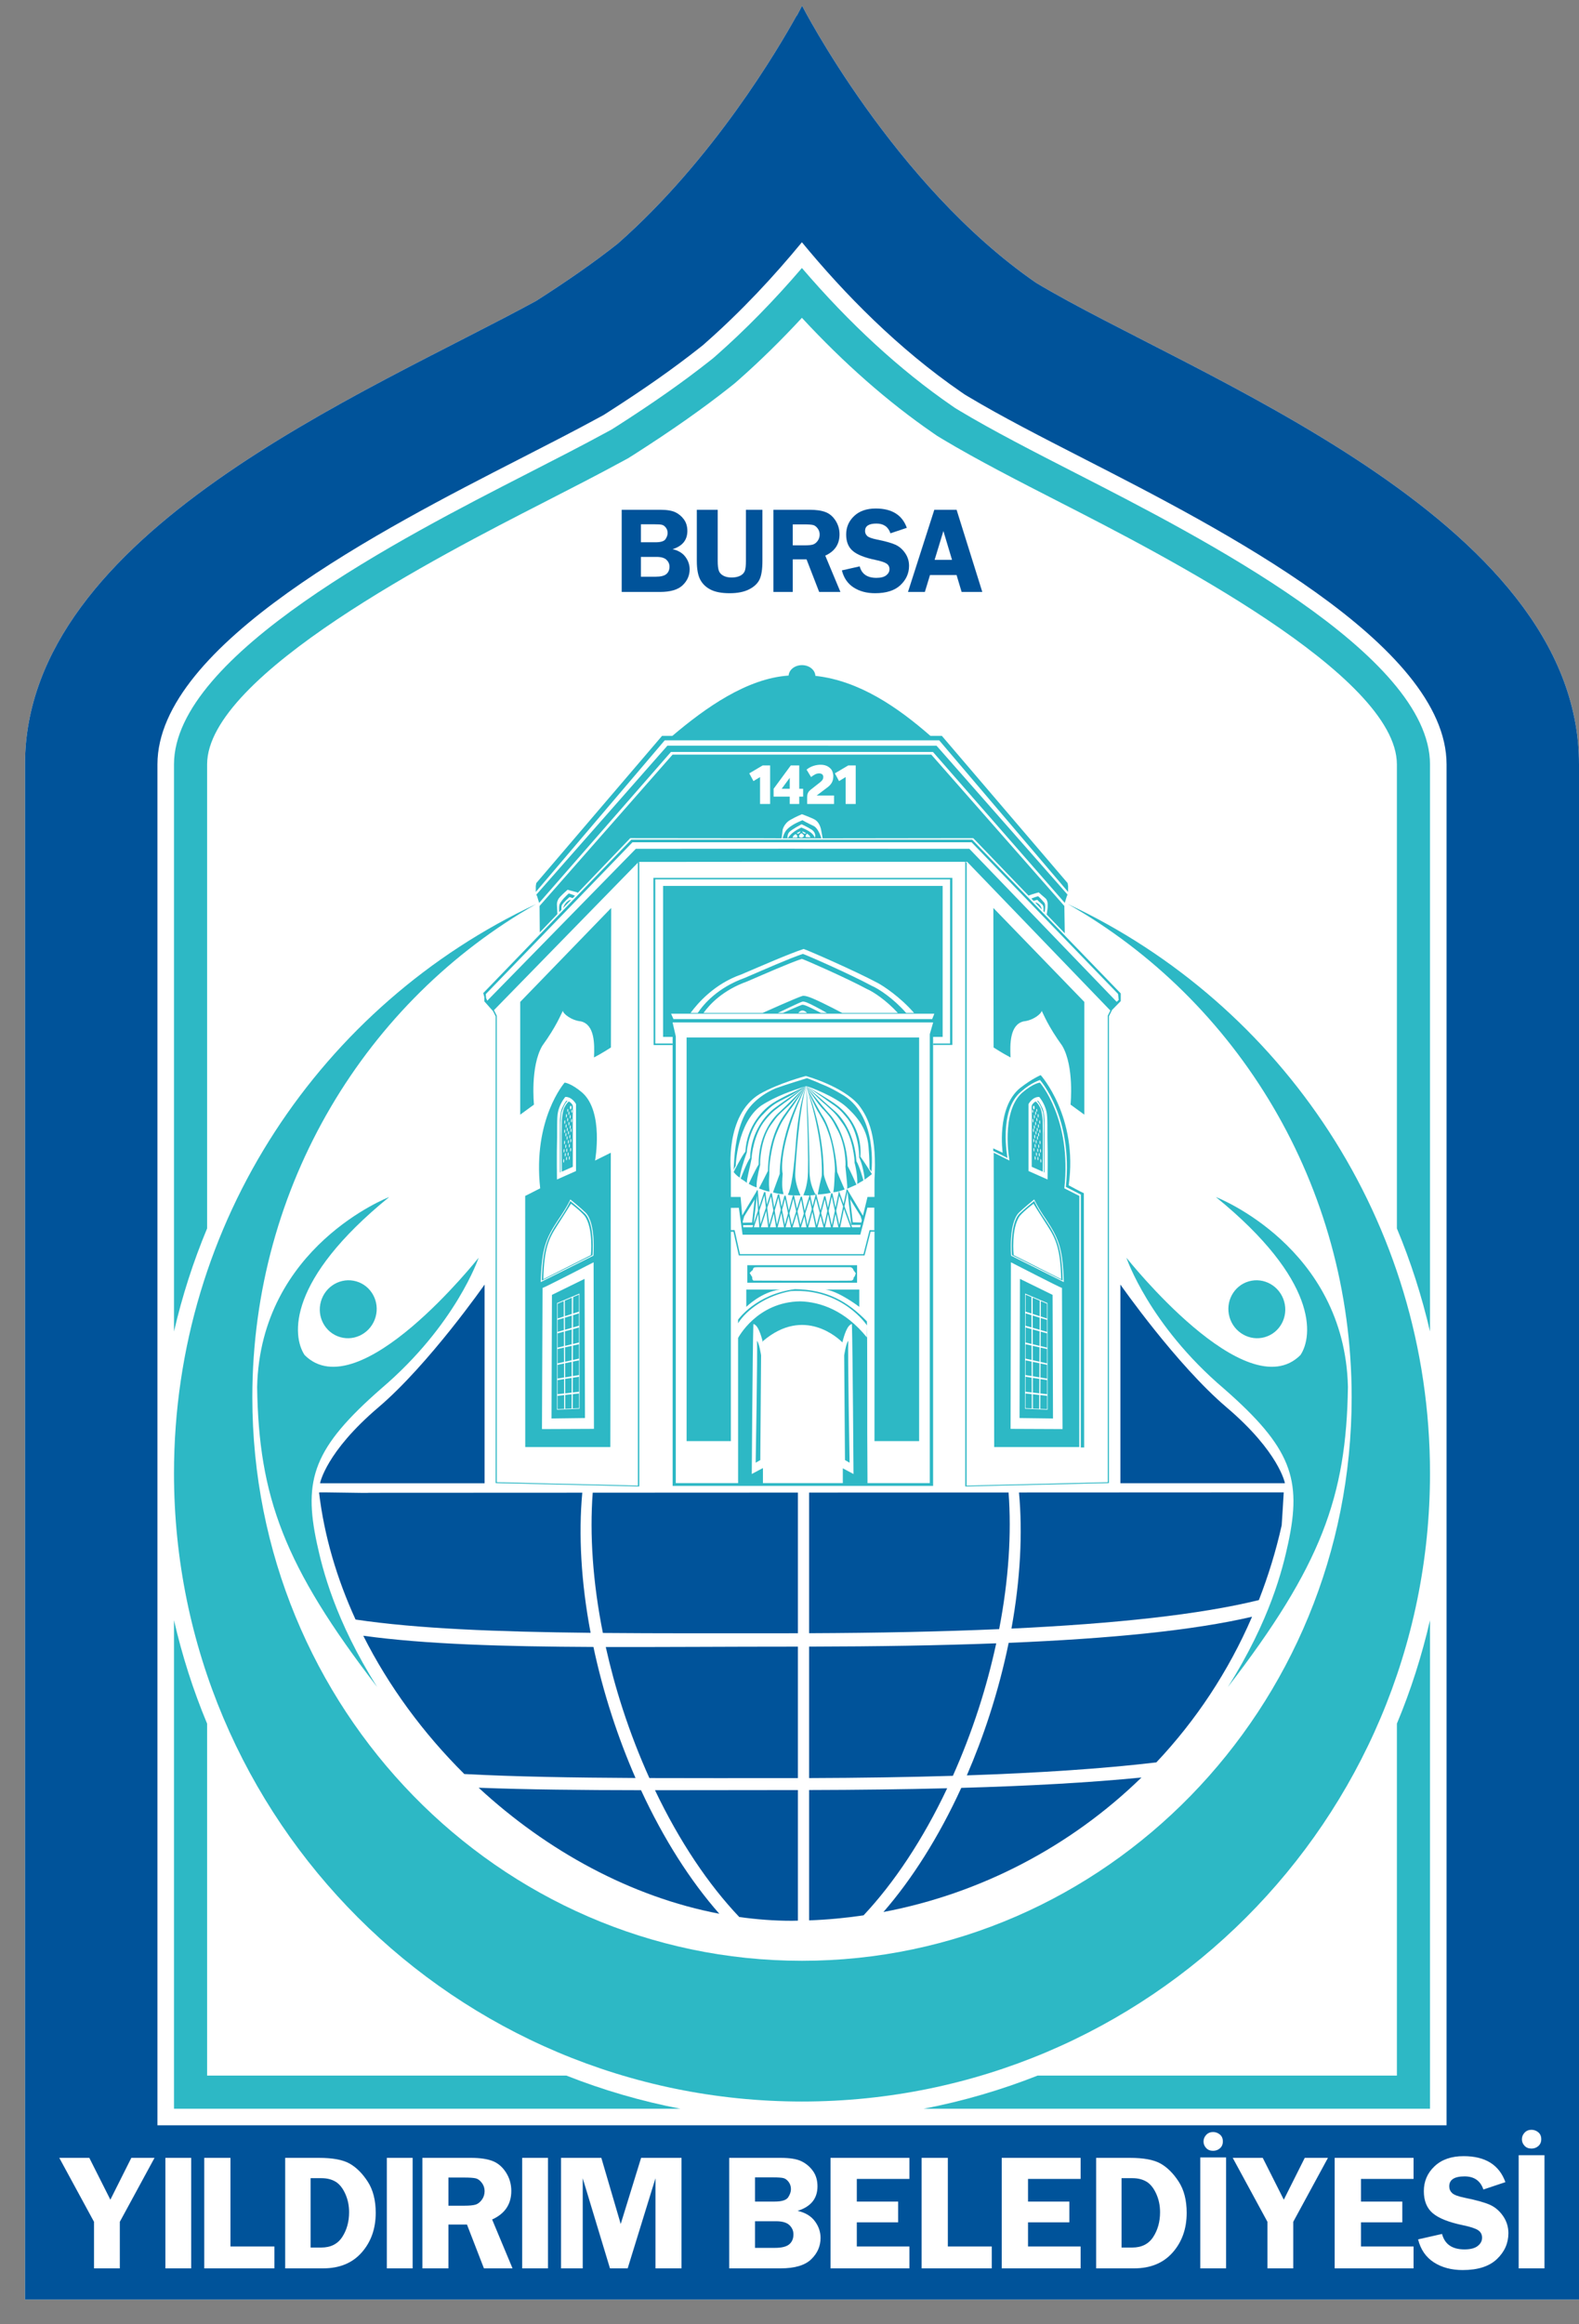 <?xml version="1.0" encoding="utf-8"?>
<!-- Generator: Adobe Illustrator 16.0.0, SVG Export Plug-In . SVG Version: 6.00 Build 0)  -->
<!DOCTYPE svg PUBLIC "-//W3C//DTD SVG 1.1//EN" "http://www.w3.org/Graphics/SVG/1.1/DTD/svg11.dtd">
<svg version="1.1" id="Layer_1" xmlns="http://www.w3.org/2000/svg" xmlns:xlink="http://www.w3.org/1999/xlink" x="0px" y="0px"
	 width="1541.27px" height="2267.717px" viewBox="0 0 1541.27 2267.717" enable-background="new 0 0 1541.27 2267.717"
	 xml:space="preserve">
<rect x="0" y="0" width="1541.27" height="2267.717" fill="#808080" stroke="none"/>
<g>
	<path fill="#FFFFFF" d="M1011.458,276.021C872.428,180.272,782.92,5.6,782.92,5.6c-1.767,3.428-3.512,6.697-5.266,10.036v-0.566
		c-17.743,32.143-81.321,140.389-174.622,222.604c-23.986,18.983-50.213,37.067-79.642,55.877
		C357.711,383.896,24.402,519.062,24.402,745.804v1497.861h0.156h753.097h763.615V745.804
		C1541.27,503.909,1161.92,366.239,1011.458,276.021z"/>
	<g>
		<g>
			<path fill="#00539A" d="M855.456,563.816c-8.907,0-14.343-3.741-16.298-11.219l-17.386,3.933
				c1.837,7.365,5.643,12.917,11.415,16.653c5.771,3.741,12.763,5.613,20.979,5.613c10.957,0,19.221-2.644,24.795-7.928
				c5.576-5.289,8.367-11.551,8.367-18.795c0-4.621-1.299-8.797-3.904-12.539c-2.602-3.737-5.795-6.448-9.594-8.133
				c-3.79-1.683-9.773-3.349-17.948-4.999c-4.887-0.982-8.024-2.137-9.414-3.471c-1.389-1.332-2.081-2.956-2.081-4.877
				c0-4.813,3.714-7.22,11.137-7.22c6.953,0,11.504,3.169,13.65,9.512l15.981-5.345c-4.5-12.572-14.616-18.852-30.34-18.852
				c-8.882,0-15.913,2.446-21.097,7.337c-5.186,4.896-7.777,10.907-7.777,18.033c0,7.048,2.171,12.402,6.511,16.064
				c4.346,3.662,11.616,6.547,21.826,8.666c5.471,1.137,9.166,2.353,11.083,3.643c1.919,1.292,2.878,3.115,2.878,5.463
				c0,2.31-1.059,4.297-3.167,5.963C862.959,562.984,859.754,563.816,855.456,563.816z"/>
			<path fill="#00539A" d="M820.344,577.561l-14.8-35.448c9.277-4.186,13.922-11.093,13.922-20.723c0-4.929-1.296-9.409-3.876-13.44
				c-2.588-4.03-5.847-6.8-9.785-8.306c-3.934-1.51-9.152-2.263-15.652-2.263h-35.243v80.18h18.912v-31.778h13.454l12.314,31.778
				H820.344z M793.529,531.304c-1.703,0.529-4.434,0.79-8.195,0.79h-11.513v-20.441h11.103c4.307,0,7.244,0.206,8.811,0.617
				c1.565,0.412,3.015,1.502,4.349,3.26c1.327,1.763,1.997,3.761,1.997,5.996c0,2.348-0.67,4.433-1.997,6.253
				C796.75,529.603,795.23,530.776,793.529,531.304z"/>
			<path fill="#00539A" d="M902.757,577.561l5.026-16.504h25.923l4.938,16.504h20.185l-25.095-80.18h-21.745l-25.699,80.18H902.757z
				 M920.854,518.116l8.423,28.135h-16.99L920.854,518.116z"/>
			<path fill="#00539A" d="M666.352,571.009c4.542-4.373,6.814-9.554,6.814-15.549c0-4.387-1.395-8.446-4.172-12.169
				c-2.781-3.723-6.953-6.21-12.514-7.463c9.634-2.975,14.451-8.905,14.451-17.786c0-4.381-1.094-8.1-3.287-11.154
				c-2.193-3.048-4.977-5.396-8.344-7.043c-3.367-1.641-8.399-2.463-15.097-2.463h-37.356v80.18h37.356
				C654.427,577.561,661.807,575.376,666.352,571.009z M625.586,511.536h12.86c3.919,0,6.542,0.188,7.872,0.562
				c1.332,0.37,2.559,1.29,3.67,2.759c1.118,1.469,1.675,3.223,1.675,5.256c0,1.88-0.674,3.849-2.025,5.902
				c-1.352,2.058-4.63,3.086-9.839,3.086h-14.213V511.536z M625.586,562.698v-19.323h15.24c4.532,0,7.773,0.94,9.729,2.82
				c1.954,1.88,2.931,4.111,2.931,6.696c0,3.092-1.014,5.5-3.048,7.226c-2.029,1.721-5.509,2.582-10.433,2.582H625.586z"/>
			<path fill="#00539A" d="M693.827,575.386c4.564,2.273,10.701,3.41,18.417,3.41c7.717,0,14.048-1.264,19.002-3.789
				c4.953-2.526,8.351-5.757,10.194-9.695c1.838-3.933,2.759-9.933,2.759-18.006v-49.926h-16.096v49.926
				c0,4.547-0.362,7.787-1.085,9.724c-0.726,1.94-2.194,3.498-4.407,4.671c-2.21,1.174-5.083,1.763-8.604,1.763
				c-3.17,0-5.845-0.598-8.019-1.795c-2.171-1.193-3.622-2.806-4.345-4.845c-0.725-2.034-1.086-5.206-1.086-9.518v-49.926h-20.384
				v49.926c0,8.073,1.136,14.199,3.408,18.389C685.849,569.887,689.268,573.119,693.827,575.386z"/>
			<path fill="#00539A" d="M757.465,2167.257h-20.487v25.983h19.385c6.623,0,11.299-1.161,14.029-3.477
				c2.731-2.313,4.097-5.555,4.097-9.713c0-3.475-1.313-6.477-3.938-9.002C767.923,2168.519,763.561,2167.257,757.465,2167.257z"/>
			<path fill="#00539A" d="M769.318,2143.92c1.817-2.765,2.725-5.411,2.725-7.94c0-2.736-0.752-5.094-2.249-7.067
				c-1.501-1.974-3.149-3.212-4.938-3.714c-1.793-0.499-5.317-0.747-10.584-0.747h-17.294v23.612h19.115
				C763.094,2148.063,767.502,2146.684,769.318,2143.92z"/>
			<path fill="#00539A" d="M464.493,2125.438c-2.104-0.553-6.056-0.827-11.847-0.827H437.72v27.484h15.48
				c5.055,0,8.726-0.355,11.018-1.066c2.29-0.711,4.331-2.29,6.121-4.742c1.793-2.446,2.686-5.252,2.686-8.409
				c0-3.001-0.893-5.687-2.686-8.059C468.549,2127.453,466.598,2125.99,464.493,2125.438z"/>
			<path fill="#00539A" d="M1119.027,2128.594c-3.785-2.234-8.325-3.354-13.634-3.354h-10.64v67.682h10.402
				c9.195,0,16.025-3.433,20.493-10.303c4.466-6.875,6.694-14.941,6.694-24.207c0-6.528-1.271-12.57-3.819-18.126
				C1125.975,2134.73,1122.811,2130.835,1119.027,2128.594z"/>
			<path fill="#00539A" d="M327.439,2128.594c-3.783-2.234-8.329-3.354-13.632-3.354h-10.638v67.682h10.399
				c9.194,0,16.029-3.433,20.494-10.303c4.467-6.875,6.697-14.941,6.697-24.207c0-6.528-1.272-12.57-3.823-18.126
				C334.39,2134.73,331.223,2130.835,327.439,2128.594z"/>
			<path fill="#00539A" d="M1011.458,276.021C872.428,180.272,782.92,5.6,782.92,5.6c-1.767,3.428-3.512,6.697-5.266,10.036v-0.566
				c-17.743,32.143-81.321,140.389-174.622,222.604c-23.986,18.983-50.213,37.067-79.642,55.877
				C357.711,383.896,24.402,519.062,24.402,745.804v1497.861h0.156h753.097h763.615V745.804
				C1541.27,503.909,1161.92,366.239,1011.458,276.021z M1488.146,2080.833c1.738-1.867,3.979-2.802,6.713-2.802
				c2.475,0,4.688,0.8,6.636,2.408c1.945,1.604,2.923,3.854,2.923,6.749c0,2.792-0.937,5.017-2.807,6.673
				c-1.87,1.661-4.119,2.489-6.752,2.489c-2.843,0-5.105-0.918-6.789-2.765c-1.69-1.843-2.53-3.947-2.53-6.318
				C1485.54,2084.85,1486.407,2082.703,1488.146,2080.833z M116.954,2167.809v45.41H91.76v-45.41l-33.882-62.392h29.3l20.549,40.817
				l20.459-40.817h22.644L116.954,2167.809z M153.681,745.805c0-117.029,221.263-230.288,353.462-297.963
				c27.903-14.279,54.258-27.774,78.142-40.796l3.938-2.149l3.78-2.416c35.767-22.854,64.443-43.007,90.248-63.427l2.684-2.121
				l2.569-2.266c35.5-31.283,67.032-65.231,94.239-98.3c41.776,50.745,94.03,103.867,155.389,146.128l3.352,2.311l3.493,2.093
				c32.21,19.313,71.717,39.534,113.543,60.944c132.205,67.67,353.471,180.929,353.471,297.963v1327.83H153.681V745.805z
				 M1193.636,2089.374c0,2.792-0.936,5.019-2.806,6.673c-1.863,1.66-4.119,2.489-6.752,2.489c-2.837,0-5.105-0.917-6.79-2.765
				c-1.684-1.843-2.524-3.947-2.524-6.317c0-2.418,0.862-4.565,2.602-6.436c1.74-1.865,3.977-2.801,6.713-2.801
				c2.479,0,4.687,0.8,6.635,2.409C1192.658,2084.23,1193.636,2086.479,1193.636,2089.374z M186.625,2213.219h-25.192v-107.802
				h25.192V2213.219z M267.84,2213.219h-68.469v-107.802h25.584v86.481h42.885V2213.219z M353.09,2197.702
				c-9.1,10.343-21.642,15.517-37.637,15.517h-37.086v-107.802h32.905c13.414,0,23.407,1.856,29.982,5.569
				c6.575,3.709,12.468,9.583,17.679,17.607c5.205,8.029,7.808,18.183,7.808,30.45
				C366.741,2174.472,362.193,2187.355,353.09,2197.702z M402.781,2213.219h-25.195v-107.802h25.195V2213.219z M472.368,2213.219
				l-16.554-42.727H437.72v42.727h-25.428v-107.802h47.386c8.74,0,15.755,1.015,21.049,3.04c5.289,2.025,9.67,5.748,13.144,11.168
				c3.477,5.42,5.217,11.442,5.217,18.074c0,12.941-6.241,22.229-18.717,27.858l19.899,47.661H472.368z M534.891,2213.219h-25.192
				v-107.802h25.192V2213.219z M665.233,2213.219h-25.431v-87.897l-27.121,87.897h-17.283l-26.597-87.897v87.897h-21.167v-107.802
				h39.327l18.923,64.522l19.902-64.522h39.447V2213.219z M791.787,2204.408c-6.107,5.873-16.031,8.811-29.776,8.811h-50.225
				v-107.802h50.225c9.005,0,15.771,1.104,20.297,3.315c4.527,2.207,8.268,5.365,11.215,9.471c2.951,4.102,4.424,9.102,4.424,14.994
				c0,11.943-6.478,19.912-19.427,23.912c7.474,1.682,13.079,5.031,16.821,10.035c3.737,5.004,5.609,10.456,5.609,16.359
				C800.951,2191.565,797.897,2198.534,791.787,2204.408z M887.674,2125.951h-51.336v22.112h40.354v20.296h-40.354v23.539h51.336
				v21.32h-77.006v-107.802h77.006V2125.951z M968.073,2213.219h-68.475v-107.802h25.589v86.481h42.886V2213.219z
				 M1054.793,2125.951h-51.335v22.112h40.358v20.296h-40.358v23.539h51.335v21.32h-77v-107.802h77V2125.951z M1144.682,2197.702
				c-9.101,10.343-21.648,15.517-37.64,15.517h-37.087v-107.802h32.904c13.412,0,23.412,1.856,29.986,5.569
				c6.572,3.709,12.465,9.583,17.672,17.607c5.206,8.029,7.812,18.183,7.812,30.45
				C1158.329,2174.472,1153.778,2187.355,1144.682,2197.702z M1196.793,2213.219h-25.191v-108.226h25.191V2213.219z
				 M1262.348,2167.809v45.41h-25.195v-45.41l-33.882-62.392h29.3l20.555,40.817l20.454-40.817h22.65L1262.348,2167.809z
				 M1379.787,2125.951h-51.335v22.112h40.354v20.296h-40.354v23.539h51.335v21.32h-77.006v-107.802h77.006V2125.951z
				 M1461.104,2204.221c-7.495,7.104-18.612,10.658-33.342,10.658c-11.046,0-20.449-2.512-28.209-7.545
				c-7.758-5.026-12.874-12.49-15.349-22.386l23.38-5.295c2.627,10.06,9.932,15.087,21.909,15.087
				c5.782,0,10.088-1.116,12.927-3.357c2.839-2.235,4.257-4.91,4.257-8.016c0-3.161-1.287-5.608-3.864-7.347
				c-2.577-1.735-7.543-3.368-14.903-4.896c-13.724-2.849-23.504-6.73-29.342-11.655c-5.837-4.919-8.754-12.121-8.754-21.596
				c0-9.583,3.481-17.664,10.455-24.244c6.97-6.58,16.426-9.871,28.363-9.871c21.146,0,34.743,8.45,40.793,25.352l-21.482,7.188
				c-2.889-8.531-9.012-12.797-18.36-12.797c-9.979,0-14.97,3.241-14.97,9.714c0,2.582,0.936,4.766,2.803,6.557
				c1.865,1.791,6.082,3.344,12.654,4.662c10.99,2.222,19.034,4.461,24.136,6.726c5.098,2.264,9.396,5.906,12.895,10.935
				c3.497,5.027,5.247,10.648,5.247,16.858C1472.348,2188.689,1468.595,2197.112,1461.104,2204.221z M1507.574,2213.219h-25.191
				v-110.411h25.191V2213.219z"/>
			<path fill="#00539A" d="M473.014,1253.348c0,0-54.383,77.923-103.764,119.896c-51.313,43.608-56.85,73.966-56.85,73.966h160.614
				V1253.348z"/>
			<path fill="#00539A" d="M591.292,1606.976c4.437,19.846,9.876,40.025,16.49,60.38c7.674,23.621,16.465,46.158,26.077,67.47
				c42.057,0.156,86.424,0.074,132.931,0.074c4.062,0,8.029-0.019,12.054-0.026v-128.254c-1.313,0.002-2.586,0.009-3.903,0.009
				C710.007,1606.628,648.409,1607.126,591.292,1606.976z"/>
			<path fill="#00539A" d="M639.354,1746.706c23.796,49.926,52.262,92.201,82.252,123.724c17.061,2.357,34.216,3.703,51.405,3.672
				c1.948-0.004,3.885-0.109,5.832-0.137v-127.417c-3.715,0.004-7.359,0.02-11.105,0.02
				C722.932,1746.567,680.081,1746.717,639.354,1746.706z"/>
			<path fill="#00539A" d="M588.478,1593.268c53.938,0.472,112.36,0.318,174.51,0.318c5.342,0,10.572-0.023,15.856-0.035v-137.235
				l-200.292,0.09C575.506,1497.328,578.604,1543.979,588.478,1593.268z"/>
			<path fill="#00539A" d="M965.796,1673.811c-6.595,20.295-14.01,39.796-22.058,58.412c70.295-2.381,132.427-6.462,184.963-12.659
				c38.463-40.768,70.355-88.55,93.445-142.125c-57.251,13.357-137.754,21.33-237.575,25.478
				C979.797,1626.116,973.582,1649.85,965.796,1673.811z"/>
			<path fill="#00539A" d="M789.777,1746.525v127.185c17.886-0.655,35.619-2.329,53.15-4.921
				c29.808-31.746,58.052-74.085,81.621-123.981C882.332,1745.868,837.288,1746.401,789.777,1746.525z"/>
			<path fill="#00539A" d="M789.777,1593.527c66.891-0.262,129.004-1.536,185.498-4c9.307-47.98,12.182-93.382,9.188-133.307
				l-194.687,0.089V1593.527z"/>
			<path fill="#00539A" d="M597.189,1673.811c-7.337-22.58-13.266-44.953-17.926-66.875c-87.753-0.388-164.213-2.596-224.666-10.951
				c24.804,49.273,58.585,95.186,98.619,134.931c49.685,2.614,105.741,3.543,167.111,3.856
				C611.852,1715.399,604.083,1695.024,597.189,1673.811z"/>
			<path fill="#00539A" d="M568.37,1456.411l-207.922,0.095c0,0.486-49.072-0.776-49.011-0.29
				c4.984,42.341,17.389,84.116,35.625,123.968c60.321,8.975,138.146,11.98,229.429,12.957
				C567.136,1543.688,564.611,1497.023,568.37,1456.411z"/>
			<path fill="#00539A" d="M789.777,1734.851c49.604-0.161,96.484-0.861,140.333-2.192c9.229-20.671,17.679-42.483,25.095-65.303
				c7.015-21.594,12.658-42.97,17.227-63.976c-55.407,2.104-116.511,3.091-182.654,3.217V1734.851z"/>
			<path fill="#00539A" d="M987.267,1589.003c101.606-4.809,184.06-13.669,241.519-27.806c9.094-23.358,16.644-47.682,22.268-72.998
				c0.104-0.473,2.001-31.609,1.997-32.101l-258.407,0.118C998.318,1495.731,996.004,1541.021,987.267,1589.003z"/>
			<path fill="#00539A" d="M862.329,1865.524c94.96-17.986,182.746-63.882,251.862-131.217
				c-50.744,5.013-109.711,8.253-175.901,10.123C916.396,1792.271,890.201,1833.518,862.329,1865.524z"/>
			<path fill="#00539A" d="M467.221,1744.284c66.829,61.793,149.014,106.624,234.895,122.948
				c-27.987-31.733-54.327-72.818-76.396-120.537C567.981,1746.621,514.874,1746.123,467.221,1744.284z"/>
			<path fill="#00539A" d="M1197.387,1373.243c-49.381-41.973-103.765-119.896-103.765-119.896v193.861h160.614
				C1254.236,1447.209,1248.699,1416.852,1197.387,1373.243z"/>
		</g>
		<g>
			<path fill="#2DB8C5" d="M1099.494,1227.123c0,0,21.919,65.418,95.116,127.716c65.862,57.625,76.318,88.177,62.748,151.078
				c-5.421,25.138-17.579,74.757-58.851,140.174c91.11-118.371,115.662-185.733,117.221-292.81
				c-3.115-137.059-128.903-185.34-128.903-185.34c99.678,81.021,95.006,135.501,82.548,154.188
				C1216.419,1375.088,1099.494,1227.123,1099.494,1227.123z"/>
			<path fill="#2DB8C5" d="M1234.598,1304.65c14.721-4.223,23.162-19.829,18.851-34.859c-4.308-15.035-19.74-23.794-34.462-19.576
				c-14.722,4.223-23.164,19.828-18.853,34.864C1204.445,1300.109,1219.875,1308.874,1234.598,1304.65z"/>
			<path fill="#2DB8C5" d="M372.103,1354.839c73.199-62.298,95.118-127.716,95.118-127.716s-116.925,147.965-169.877,95.006
				c-12.459-18.687-17.132-73.166,82.546-154.188c0,0-125.787,48.281-128.902,185.34c1.556,107.076,26.11,174.438,117.22,292.81
				c-41.272-65.417-53.431-115.036-58.851-140.174C295.784,1443.016,306.242,1412.464,372.103,1354.839z"/>
			<path fill="#2DB8C5" d="M313.267,1269.791c-4.312,15.03,4.129,30.637,18.852,34.859c14.723,4.224,30.149-4.541,34.461-19.571
				c4.312-15.036-4.128-30.642-18.851-34.864C333.007,1245.997,317.574,1254.756,313.267,1269.791z"/>
			<path fill="#2DB8C5" d="M1050.96,462.127c-41.999-21.5-81.671-41.81-114.289-61.367l-4.359-2.65l-3.346-2.305
				c-50.487-34.772-99.605-79.9-146.22-134.309c-27.029,31.561-55.074,60.192-83.553,85.29l-3.238,2.822l-2.675,2.116
				c-26.235,20.76-55.333,41.214-91.572,64.374l-4.746,2.984l-3.941,2.149c-24.287,13.244-50.628,26.722-78.545,41.013
				C394.032,523.902,169.84,638.669,169.84,745.805v553.325c7.983-34.5,18.79-68.139,32.321-100.557V745.805
				c0-87.372,229.177-204.696,327.042-254.789c28.499-14.592,54.818-28.065,79.292-41.409l4.821-2.628l5.595-3.519
				c37.383-23.889,67.324-44.944,94.425-66.395l3.861-3.095l3.235-2.822c21.111-18.605,41.968-39.038,62.319-61.044
				c41.077,44.387,83.981,82.083,127.881,112.318l4.103,2.828l5.145,3.129c33.718,20.214,73.858,40.763,116.352,62.52
				c97.942,50.127,327.281,167.518,327.281,254.906v452.766c13.527,32.418,24.334,66.056,32.319,100.553V745.805
				C1395.832,638.647,1171.616,523.885,1050.96,462.127z"/>
			<path fill="#2DB8C5" d="M202.161,2025.156v-343.412c-13.533-32.347-24.311-66.095-32.321-100.896v476.625h494.193
				c-38.417-7.374-75.566-18.279-111.175-32.317H202.161z"/>
			<path fill="#2DB8C5" d="M1363.513,2025.156h-350.705c-35.607,14.038-72.76,24.943-111.175,32.317h494.199v-476.619
				c-8.011,34.799-18.789,68.546-32.319,100.89V2025.156z"/>
			<path fill="#2DB8C5" d="M728.457,1275.219l0.135-0.218c0,0,14.586-14.566,32.923-16.783h-33.058V1275.219z"/>
			<path fill="#2DB8C5" d="M838.633,1275.001l0.135,0.218v-17.001h-33.061C818.835,1259.794,838.633,1275.001,838.633,1275.001z"/>
			<path fill="#2DB8C5" d="M836.609,1234.456h-107.15v17.084h107.15V1234.456z M833.188,1246.56
				c0.275,1.576-0.983,2.675-1.959,2.941c-2.447,0.271-95.654,0-95.654,0s-1.535-0.322-1.356-3.456
				c-0.897-1.473-1.922-2.877-2.436-4.003c0,0,1.099-1.376,3.058-2.979c0.422-2.244,0.734-2.681,4.893-2.681h90.024
				c0,0,2.483-0.089,3.43,3.019c1.775,2.337,1.453,2.086,2.188,2.987C834.516,1244.118,834.963,1244.95,833.188,1246.56z"/>
			<path fill="#2DB8C5" d="M737.622,1427.171l4.508-2.577l0.771-102.17c0,0-1.814-12.146-3.993-14.143
				C739.554,1318.912,737.622,1427.171,737.622,1427.171z"/>
			<path fill="#2DB8C5" d="M828.01,1308.281c-2.179,1.997-3.993,14.143-3.993,14.143l0.772,102.17l4.507,2.577
				C829.296,1427.171,827.365,1318.912,828.01,1308.281z"/>
			<polygon fill="#2DB8C5" points="770.875,769.623 770.875,758.937 762.972,769.623 			"/>
			<path fill="#2DB8C5" d="M983.45,1129.849c0,0-9.109-46.243,13.225-64.767c9.882-8.792,18.454-11.308,18.454-11.308
				s32.387,35.553,25.255,104.285c9.75,5.045,14.629,7.478,14.629,7.478l-0.062,246.774l3.308-0.023l-0.313-248.086
				c0,0-4.004-1.815-14.802-7.688c9.405-66.815-27.308-107.512-27.308-107.512s-8.217,3.315-20.149,12.594
				c-23.333,19.089-16.968,63.102-16.968,63.102l-9.213-4.242l0.003,2.465L983.45,1129.849z"/>
			<path fill="#2DB8C5" d="M986.377,1031.749c-0.598-13.385-0.665-31.825,12.646-35.187c9.829-0.98,17.679-7.737,17.756-10.36
				c1.985,3.721,6.22,14.995,20.087,34.187c11.897,20.307,8.104,57.369,8.104,57.369l13.436,9.802V977.57l-88.786-91.667
				l0.234,136.118C969.854,1022.021,978.455,1027.647,986.377,1031.749z"/>
			<polygon fill="#2DB8C5" points="1008.236,1374.227 1014.377,1374.504 1014.443,1361.077 1008.203,1360.395 			"/>
			<polygon fill="#2DB8C5" points="1001.008,1359.607 1000.996,1373.899 1007.159,1374.178 1007.109,1360.274 			"/>
			<polygon fill="#2DB8C5" points="1007.05,1344.239 1001.022,1343.305 1001.01,1357.936 1007.102,1358.624 			"/>
			<polygon fill="#2DB8C5" points="1008.199,1358.748 1014.45,1359.453 1014.519,1345.398 1008.164,1344.413 			"/>
			<polygon fill="#2DB8C5" points="1008.088,1311.562 1014.673,1313.136 1014.742,1298.957 1008.055,1297.118 			"/>
			<polygon fill="#2DB8C5" points="1008.127,1327.177 1014.599,1328.619 1014.668,1314.594 1008.092,1313.123 			"/>
			<polygon fill="#2DB8C5" points="1008.162,1342.829 1014.524,1343.871 1014.592,1330.122 1008.129,1328.761 			"/>
			<polygon fill="#2DB8C5" points="1006.936,1312.864 1001.051,1311.547 1001.039,1325.599 1006.987,1326.925 			"/>
			<polygon fill="#2DB8C5" points="1006.762,1265.578 1001.094,1263.169 1001.078,1279.776 1006.82,1281.617 			"/>
			<path fill="#2DB8C5" d="M1013.337,1074.079c0,0-0.555,0.061-1.269,0.249c1.389,0.765,3.479,3.338,6.042,11.287
				c1.281,7.477,0.757,19.932,0.757,19.932l0.104,38.158l0.646,0.285v-50.877c0,0-0.421-9.246-2.483-12.566
				C1014.759,1075.416,1013.337,1074.079,1013.337,1074.079z"/>
			<path fill="#2DB8C5" d="M1015.436,1080.872c-2.002-3.975-3.586-5.494-4.455-6.123c-0.888,0.395-1.854,0.979-2.67,2.061
				c-1.999,2.011-1.134,3.325-1.166,13.272c-0.158,16.125-0.07,48.365-0.07,48.365l10.742,4.746
				c0.063-6.474,0.286-32.626-0.016-49.82C1017.104,1084.164,1015.436,1080.872,1015.436,1080.872z M1015.46,1103.728
				c0.043,0.978-0.122,1.778-0.36,1.787c-0.243,0.014-0.471-0.771-0.515-1.749c-0.041-0.977,0.122-1.777,0.361-1.787
				C1015.188,1101.97,1015.418,1102.751,1015.46,1103.728z M1015.596,1114.667c0.042,0.973-0.121,1.777-0.359,1.787
				c-0.243,0.009-0.475-0.772-0.516-1.75c-0.042-0.978,0.121-1.776,0.36-1.787
				C1015.324,1112.903,1015.553,1113.689,1015.596,1114.667z M1014.805,1093.056c0.244-0.014,0.473,0.771,0.514,1.75
				c0.043,0.973-0.121,1.776-0.358,1.786c-0.243,0.01-0.474-0.771-0.516-1.749
				C1014.402,1093.865,1014.567,1093.065,1014.805,1093.056z M1014.361,1118.371c0.037,0.978-0.123,1.777-0.36,1.787
				c-0.244,0.015-0.472-0.771-0.514-1.749c-0.044-0.974,0.119-1.777,0.358-1.787
				C1014.09,1116.613,1014.314,1117.394,1014.361,1118.371z M1013.897,1108.891c-0.237,0.015-0.468-0.771-0.51-1.75
				c-0.042-0.972,0.117-1.776,0.36-1.786c0.239-0.009,0.469,0.772,0.511,1.749
				C1014.301,1108.083,1014.141,1108.882,1013.897,1108.891z M1013.696,1100.44c-0.239,0.015-0.468-0.771-0.51-1.749
				c-0.042-0.973,0.117-1.778,0.361-1.787c0.237-0.01,0.467,0.771,0.51,1.75C1014.1,1099.631,1013.941,1100.432,1013.696,1100.44z
				 M1013.268,1086.896c0.241-0.013,0.472,0.772,0.514,1.75c0.043,0.977-0.121,1.776-0.361,1.786
				c-0.241,0.009-0.472-0.771-0.515-1.749C1012.863,1087.707,1013.028,1086.907,1013.268,1086.896z M1012.859,1102.031
				c0.043,0.977-0.121,1.777-0.36,1.787c-0.242,0.014-0.473-0.772-0.515-1.745c-0.042-0.977,0.122-1.776,0.361-1.791
				C1012.589,1100.272,1012.817,1101.053,1012.859,1102.031z M1012.172,1094.197c-0.243,0.01-0.473-0.771-0.514-1.749
				c-0.042-0.977,0.122-1.777,0.359-1.787c0.239-0.01,0.467,0.772,0.509,1.749C1012.57,1093.388,1012.41,1094.188,1012.172,1094.197
				z M1011.676,1105.225c0.044,0.978-0.12,1.778-0.36,1.787c-0.241,0.009-0.472-0.772-0.515-1.75
				c-0.042-0.977,0.123-1.776,0.362-1.786C1011.404,1103.466,1011.635,1104.247,1011.676,1105.225z M1011.924,1081.935
				c0.248-0.01,0.478,0.627,0.512,1.426c0.031,0.795-0.137,1.45-0.385,1.464c-0.248,0.009-0.474-0.626-0.51-1.427
				C1011.508,1082.604,1011.681,1081.949,1011.924,1081.935z M1010.787,1084.404c0.238-0.01,0.468,0.772,0.511,1.75
				c0.042,0.976-0.116,1.776-0.36,1.786c-0.24,0.014-0.468-0.772-0.51-1.745C1010.387,1085.218,1010.545,1084.418,1010.787,1084.404
				z M1010.759,1094.515c0.239-0.014,0.469,0.771,0.511,1.75c0.043,0.973-0.118,1.777-0.359,1.786
				c-0.241,0.009-0.469-0.772-0.511-1.748C1010.358,1095.324,1010.518,1094.524,1010.759,1094.515z M1009.928,1107.18
				c0.238-0.01,0.467,0.771,0.508,1.749c0.044,0.978-0.116,1.778-0.357,1.792c-0.24,0.009-0.468-0.776-0.51-1.75
				C1009.527,1107.993,1009.688,1107.194,1009.928,1107.18z M1009.197,1099.679c-0.041-0.978,0.123-1.777,0.361-1.788
				c0.238-0.013,0.467,0.772,0.508,1.75c0.044,0.974-0.115,1.778-0.359,1.787
				C1009.469,1101.437,1009.239,1100.656,1009.197,1099.679z M1009.734,1091.345c-0.242,0.014-0.472-0.771-0.514-1.75
				c-0.043-0.977,0.121-1.777,0.361-1.787c0.241-0.009,0.471,0.771,0.515,1.75
				C1010.139,1090.535,1009.974,1091.335,1009.734,1091.345z M1009.033,1078.853c0.427-0.019,0.801,0.758,0.847,1.735
				c0.038,0.973-0.27,1.782-0.691,1.801c-0.421,0.018-0.799-0.758-0.843-1.735
				C1008.304,1079.676,1008.612,1078.872,1009.033,1078.853z M1007.936,1082.791c0.248-0.01,0.477,0.626,0.51,1.422
				c0.031,0.8-0.135,1.455-0.383,1.463c-0.248,0.01-0.478-0.626-0.51-1.422C1007.519,1083.455,1007.691,1082.801,1007.936,1082.791z
				 M1008.184,1091.644c0.243-0.014,0.471,0.772,0.513,1.744c0.044,0.977-0.121,1.777-0.359,1.791
				c-0.243,0.009-0.473-0.771-0.515-1.75C1007.781,1092.453,1007.944,1091.653,1008.184,1091.644z M1008.665,1101.124
				c0.236-0.014,0.466,0.771,0.51,1.749c0.042,0.973-0.116,1.777-0.36,1.788c-0.239,0.009-0.469-0.773-0.511-1.75
				C1008.262,1101.933,1008.427,1101.132,1008.665,1101.124z M1008.944,1111.07c0.239-0.009,0.468,0.771,0.511,1.75
				c0.042,0.977-0.117,1.777-0.36,1.787c-0.238,0.009-0.468-0.772-0.51-1.75S1008.702,1111.08,1008.944,1111.07z M1009.234,1123.534
				c-0.238,0.009-0.467-0.772-0.509-1.75c-0.043-0.977,0.117-1.777,0.36-1.787c0.239-0.014,0.468,0.771,0.51,1.745
				C1009.637,1122.72,1009.479,1123.52,1009.234,1123.534z M1010.345,1116.146c0.241-0.01,0.47,0.771,0.514,1.748
				c0.042,0.978-0.122,1.778-0.361,1.787c-0.241,0.01-0.472-0.772-0.516-1.75C1009.94,1116.954,1010.104,1116.153,1010.345,1116.146
				z M1010.521,1131.657c-0.244,0.014-0.472-0.771-0.514-1.75c-0.043-0.971,0.117-1.776,0.359-1.787
				c0.238-0.008,0.467,0.772,0.508,1.75C1010.917,1130.848,1010.759,1131.647,1010.521,1131.657z M1011.326,1112.254
				c0.243-0.009,0.471,0.771,0.513,1.749c0.044,0.977-0.119,1.777-0.359,1.791c-0.238,0.009-0.468-0.777-0.508-1.754
				C1010.928,1113.068,1011.088,1112.264,1011.326,1112.254z M1011.756,1127.901c-0.242,0.009-0.472-0.775-0.515-1.749
				c-0.036-0.978,0.122-1.778,0.36-1.791c0.244-0.009,0.471,0.776,0.516,1.749
				C1012.158,1127.087,1011.995,1127.888,1011.756,1127.901z M1012.565,1108.55c0.239-0.015,0.468,0.771,0.509,1.749
				c0.042,0.978-0.115,1.777-0.359,1.787c-0.238,0.009-0.468-0.772-0.511-1.749
				C1012.163,1109.359,1012.321,1108.559,1012.565,1108.55z M1012.863,1120.513c0.239-0.009,0.467,0.771,0.509,1.75
				c0.044,0.977-0.116,1.777-0.358,1.787c-0.239,0.008-0.467-0.772-0.509-1.75S1012.621,1120.522,1012.863,1120.513z
				 M1013.242,1132.148c-0.242,0.009-0.471-0.772-0.514-1.75c-0.042-0.978,0.121-1.776,0.36-1.791
				c0.241-0.009,0.473,0.776,0.515,1.754C1013.646,1131.334,1013.48,1132.139,1013.242,1132.148z M1014.478,1128.388
				c-0.239,0.01-0.467-0.772-0.509-1.749c-0.043-0.978,0.116-1.778,0.359-1.787c0.239-0.015,0.467,0.771,0.51,1.749
				C1014.879,1127.58,1014.721,1128.379,1014.478,1128.388z M1015.586,1120.999c0.243-0.009,0.473,0.772,0.515,1.75
				c0.042,0.976-0.122,1.776-0.36,1.786c-0.244,0.013-0.472-0.772-0.514-1.749
				C1015.184,1121.813,1015.346,1121.009,1015.586,1120.999z M1016.033,1134.369c-0.241,0.01-0.469-0.771-0.513-1.749
				c-0.042-0.978,0.121-1.777,0.361-1.787c0.241-0.014,0.471,0.771,0.515,1.749
				C1016.438,1133.561,1016.273,1134.36,1016.033,1134.369z"/>
			<polygon fill="#2DB8C5" points="1006.876,1296.794 1001.066,1295.195 1001.053,1309.88 1006.929,1311.284 			"/>
			<polygon fill="#2DB8C5" points="1008.051,1295.525 1014.749,1297.446 1014.807,1285.632 1008.022,1283.566 			"/>
			<polygon fill="#2DB8C5" points="1006.826,1283.202 1001.078,1281.452 1001.066,1293.522 1006.87,1295.188 			"/>
			<polygon fill="#2DB8C5" points="1006.993,1328.521 1001.036,1327.268 1001.024,1341.66 1007.044,1342.646 			"/>
			<polygon fill="#2DB8C5" points="1021.979,1331.676 1015.661,1330.346 1015.596,1344.047 1021.991,1345.095 			"/>
			<path fill="#2DB8C5" d="M995.592,1247.795l-0.407,135.785l32.657,0.431l-0.406-120.602L995.592,1247.795z M1015.446,1375.129
				v0.002l-1.071-0.048v-0.001l-6.137-0.265l-0.46-0.02l-7.269-0.313l0.015-14.93v-1.675h0.001l0.014-15.824l-0.001-0.003v-0.473
				h0.003l0.012-15.615v-0.001v-0.474h0.002l0.012-14.313v-1.414h0.002l0.013-15.204v-1.177h0.001l0.012-13.068v-0.693l0.017-17.507
				l6.149,2.616v-0.001l1.219,0.52v0.001l6.912,2.938l1.065,0.454l6.465,2.75l0.016,15.229l0.002,0.001v1.333h-0.002l0.011,11.699
				h0.002v1.254l0.027,29.465v0.05l0.014,14.754v0.005l0.016,16.03l0.003,0.746h-0.003l0.015,13.476L1015.446,1375.129z"/>
			<polygon fill="#2DB8C5" points="1015.514,1361.193 1015.449,1374.553 1022.019,1374.849 1022.008,1361.903 			"/>
			<polygon fill="#2DB8C5" points="1008.021,1282.001 1014.813,1284.179 1014.886,1269.033 1007.98,1266.097 			"/>
			<path fill="#2DB8C5" d="M1009.508,1171.807c0,0-10.045,8.086-14.413,12.421c-9.859,10.144-7.314,40.415-7.314,40.415
				l49.54,24.806c-0.894-30.964-4.462-40.495-16.27-58.304C1012.225,1178.354,1009.508,1171.807,1009.508,1171.807z
				 M1035.812,1248.048l-46.368-23.448c0,0-2.727-26.072,6.051-38.264c4.612-5.448,13.334-11.823,13.334-11.823
				s3.451,5.733,13.608,21.513C1030.634,1208.652,1035.144,1218.516,1035.812,1248.048z"/>
			<polygon fill="#2DB8C5" points="1021.992,1346.558 1015.589,1345.564 1015.521,1359.574 1022.005,1360.307 			"/>
			<path fill="#2DB8C5" d="M1015.042,1056.292c0,0-6.364,0.528-17.233,9.812c-21.21,18.824-12.465,66.254-12.465,66.254
				l-15.376-7.66l0.463,287.17h83.058l0.057-245.015c0,0-5.149-2.508-14.643-7.421
				C1046.328,1091.952,1015.042,1056.292,1015.042,1056.292z M1003.937,1077.252c0,0,3.68-7.174,10.452-6.987
				c0,0,3.61,4.172,5.851,10.27c2.239,6.104,2.165,9.381,2.165,29.243c0.514,17.71,0.112,41.051,0.112,41.051l-18.58-8.268V1077.252
				z M986.428,1394.134l0.342-162.527c0,0,48.094,24.764,49.83,25.054l0.559,137.693L986.428,1394.134z M986.939,1225.165
				c0,0-2.64-31.427,7.595-41.958c4.536-4.499,14.966-12.898,14.966-12.898s2.819,6.8,11.981,20.076
				c12.256,18.492,15.962,28.388,16.892,60.535L986.939,1225.165z"/>
			<polygon fill="#2DB8C5" points="1021.949,1300.939 1015.811,1299.251 1015.742,1313.391 1021.963,1314.877 			"/>
			<polygon fill="#2DB8C5" points="1021.938,1287.803 1015.873,1285.957 1015.816,1297.753 1021.947,1299.511 			"/>
			<polygon fill="#2DB8C5" points="1021.922,1272.023 1015.951,1269.485 1015.882,1284.521 1021.936,1286.461 			"/>
			<polygon fill="#2DB8C5" points="1021.963,1316.228 1015.735,1314.833 1015.668,1328.857 1021.977,1330.262 			"/>
			<path fill="#2DB8C5" d="M561.273,873.934c-1.731-0.709-4.501-1.806-6.117-2.205c-2.015,1.772-7.141,6.538-9.02,10.761
				c-0.504,1.304-0.468,4.605-0.285,7.5l2.168-2.257c-0.061-1.847-0.005-3.773,0.426-4.61c1.147-2.273,7.461-7.848,7.461-7.848
				s1.312,0.456,3.098,1.021L561.273,873.934z"/>
			<polygon fill="#2DB8C5" points="801.8,817.974 802.921,817.974 801.8,817.972 			"/>
			<path fill="#2DB8C5" d="M549.708,885.976l7.602-7.914c-0.335-0.02-0.656-0.034-0.931-0.05
				C552.302,879.897,550.498,883.161,549.708,885.976z"/>
			<path fill="#2DB8C5" d="M794.311,805.955c0,0-7.994-3.797-11.042-5.673c-3.602,1.604-11.042,4.476-15.602,9.564
				c-2.094,2.568-3.393,6.299-3.705,8.126l18.873-0.017l18.965,0.017C800.838,815.009,798.242,807.943,794.311,805.955z
				 M777.509,817.276h-3.841c0,0,0.23-2.282,3.12-3.414C778.467,815.134,778.948,817.276,777.509,817.276z M777.749,812.726
				l3.6-1.604c0,0-0.145,1.875-2.75,2.441L777.749,812.726z M782.429,817.276c-4.919,0-1.318-4.284,0-4.284
				C787.591,816.28,782.429,817.276,782.429,817.276z M783.072,811.122l3.601,1.604l-0.851,0.837
				C783.219,812.997,783.072,811.122,783.072,811.122z M786.631,816.805c-0.962-1.071,0.958-3.48,0.958-3.48
				c3.372,1.88,3.363,3.671,3.363,3.671S787.589,816.805,786.631,816.805z M795.271,817.608c-1.203-5.355-9.603-8.834-13.085-10.171
				c-10.92,5.083-12.838,10.171-12.838,10.171h-0.721c0,0-0.238-3.746,1.924-5.889c2.636-2.679,11.878-7.496,11.878-7.496
				s5.882,2.675,10.198,5.486C797.432,813.465,795.271,817.608,795.271,817.608z"/>
			<polygon fill="#2DB8C5" points="524.329,874.705 523.717,872.676 523.458,872.961 			"/>
			<polygon fill="#2DB8C5" points="523.717,872.676 523.72,872.667 522.99,870.291 			"/>
			<polygon fill="#2DB8C5" points="1042.126,872.966 1041.869,872.676 1041.257,874.705 			"/>
			<polygon fill="#2DB8C5" points="808.416,727.584 808.416,727.579 651.429,727.579 523.72,872.667 526.262,880.944 
				654.914,733.672 757.169,733.672 757.169,733.677 910.671,733.677 1039.324,880.944 1041.865,872.667 914.154,727.584 			"/>
			<path fill="#2DB8C5" d="M757.169,722.359h159.596l125.829,147.932v-5.724l-0.468-2.918L919.373,718.006h-11.179
				c-32.116-28.03-69.542-53.882-112.296-58.572c-0.248-5.799-5.978-10.461-13.103-10.461c-7.012,0-12.609,4.518-13.039,10.181
				c-40.662,2.771-80.91,31.242-113.484,58.853h-10.065L523.458,861.644l-0.468,2.923v5.724l125.83-147.932H757.169z"/>
			<polygon fill="#2DB8C5" points="1041.865,872.667 1041.869,872.676 1042.594,870.291 			"/>
			<path fill="#2DB8C5" d="M1082.415,1447.072V991.604l3.12-6.247l8.438-8.577v-3.83v-3.657l-145.06-150.083H616.277L471.7,968.947
				l1.046,3.83l0.038,4.27l8.438,9.503l0.015-0.017l2.534,5.07v455.469l140.228,3.264v-609.36l149.03-0.112h169.156v609.473
				L1082.415,1447.072z M1081.283,991.057v455.144l-137.773,3.265l0.07-607.56l-1.036-1.042h1.479l139.784,145.108L1081.283,991.057
				z M622.677,1449.466l-137.774-3.265V991.057l-2.722-5.489l141.163-144.592h0.185l-0.921,0.93L622.677,1449.466z M775.55,828.11
				v-0.051l-154.923,0.136L475.613,976.383l-1.126-2.563l-0.351-3.83l143.228-148.17H948.37l142.994,147.997l0.603,5.841
				l-1.956,1.815L946.195,828.195L775.55,828.11z"/>
			<path fill="#2DB8C5" d="M1039.324,910.618l-0.406-26.662L909.043,736.287H808.416H656.503L526.668,883.957l0.209,25.792
				l17.199-17.909l-0.423-8.709c0,0-0.579-4.284,2.917-7.932c2.68-2.96,7.479-7.081,7.479-7.081s5.771,1.647,8.259,2.241
				c0.602,0.144,1.158,0.408,1.679,0.75l51.204-53.316l141.977,0.14v0.047l5.793-0.005l0.969-8.288c0,0,1.211-6.239,7.739-9.84
				c5.074-2.979,11.121-5.42,11.121-5.42s9.672,3.526,12.814,5.42c3.143,1.899,5.289,6.129,5.957,10.28
				c0.967,4.414,1.358,7.848,1.358,7.848l5.495,0.005l141.585-0.183l53.944,56.056c0.05-0.019,0.078-0.053,0.129-0.072
				c3.704-1.482,9.826-3.082,9.826-3.082s4.466,4.013,6.439,5.635c1.975,1.624,2.479,4.649,2.297,7.431
				c0.146,1.598-0.401,5.293-0.962,8.511L1039.324,910.618z M751.72,784.457h-9.83v-26.259l-6.426,3.924l-4.092-7.563l13.072-7.726
				h7.276V784.457z M783.945,777.242h-3.805v7.215h-9.266v-7.215h-15.746v-7.619l16.766-22.79h8.245v22.79h3.805V777.242z
				 M814.125,784.457h-26.261v-6.364c0-1.783,0.258-3.242,0.769-4.378c0.513-1.136,1.468-2.254,2.869-3.353l8.813-6.935
				c1.173-0.908,2.016-1.759,2.53-2.558c0.509-0.796,0.767-1.74,0.767-2.839c0-1.062-0.351-1.894-1.052-2.502
				c-0.701-0.604-1.718-0.907-3.04-0.907c-1.478,0-2.873,0.369-4.181,1.107c-1.306,0.739-2.524,1.543-3.662,2.414l-4.377-7.216
				c1.931-1.595,4.101-2.787,6.506-3.582c2.407-0.796,4.765-1.193,7.075-1.193c3.03-0.037,5.588,0.623,7.674,1.988
				c2.006,1.29,3.335,2.843,3.979,4.662c0.603,1.74,0.89,3.26,0.851,4.546c0,2.502-0.49,4.602-1.479,6.309
				c-0.984,1.707-2.326,3.186-4.034,4.434l-10.687,8.072h16.939V784.457z M835.266,784.457h-9.833v-26.259l-6.421,3.924
				l-4.094-7.563l13.072-7.726h7.275V784.457z"/>
			<path fill="#2DB8C5" d="M1019.644,890.167c0.682-4.036,1.02-8.613-0.691-9.824c0,0-3.729-4.317-5.641-5.916
				c-1.394,0.384-3.98,1.18-6.626,2.272l2.222,2.309c1.933-0.618,3.525-1.063,3.525-1.063s2.353,2.398,5.056,4.774
				c1.175,1.224,1.273,3.705,0.997,6.243L1019.644,890.167z"/>
			<path fill="#2DB8C5" d="M1010.557,880.722l6.396,6.647c-0.98-4.611-3.783-5.899-5.296-6.76
				C1011.259,880.602,1010.932,880.696,1010.557,880.722z"/>
			<path fill="#2DB8C5" d="M507.778,1087.56l13.436-9.802c0,0-3.792-37.063,8.107-57.369c13.866-19.191,18.099-30.466,20.086-34.187
				c0.075,2.623,7.925,9.38,17.756,10.36c13.309,3.362,13.245,21.802,12.646,35.187c7.922-4.101,16.521-9.727,16.521-9.727
				l0.234-136.118l-88.786,91.667V1087.56z"/>
			<polygon fill="#2DB8C5" points="551.806,1374.504 557.95,1374.227 557.983,1360.395 551.742,1361.077 			"/>
			<polygon fill="#2DB8C5" points="559.077,1360.274 559.027,1374.178 565.19,1373.899 565.178,1359.607 			"/>
			<polygon fill="#2DB8C5" points="565.162,1343.305 559.136,1344.239 559.082,1358.624 565.176,1357.936 			"/>
			<polygon fill="#2DB8C5" points="551.734,1359.453 557.986,1358.748 558.02,1344.413 551.667,1345.398 			"/>
			<polygon fill="#2DB8C5" points="551.511,1313.136 558.097,1311.562 558.131,1297.118 551.445,1298.957 			"/>
			<polygon fill="#2DB8C5" points="551.586,1328.619 558.061,1327.177 558.093,1313.123 551.52,1314.594 			"/>
			<polygon fill="#2DB8C5" points="551.659,1343.871 558.023,1342.829 558.057,1328.761 551.593,1330.122 			"/>
			<polygon fill="#2DB8C5" points="565.134,1311.547 559.25,1312.864 559.2,1326.925 565.146,1325.599 			"/>
			<polygon fill="#2DB8C5" points="565.093,1263.169 559.424,1265.578 559.364,1281.617 565.106,1279.776 			"/>
			<path fill="#2DB8C5" d="M547.318,1105.546c0,0-0.523-12.455,0.758-19.932c2.562-7.949,4.652-10.522,6.041-11.287
				c-0.714-0.188-1.269-0.249-1.269-0.249s-1.421,1.337-3.798,6.468c-2.061,3.32-2.483,12.566-2.483,12.566v50.877l0.646-0.285
				L547.318,1105.546z"/>
			<path fill="#2DB8C5" d="M548.384,1093.373c-0.302,17.194-0.079,43.347-0.015,49.82l10.741-4.746c0,0,0.09-32.241-0.069-48.365
				c-0.033-9.947,0.833-11.262-1.164-13.272c-0.818-1.082-1.787-1.666-2.672-2.061c-0.87,0.629-2.453,2.148-4.454,6.123
				C550.751,1080.872,549.081,1084.164,548.384,1093.373z M551.241,1101.979c0.236,0.009,0.401,0.81,0.359,1.787
				c-0.042,0.978-0.271,1.763-0.515,1.749c-0.238-0.009-0.401-0.809-0.359-1.787C550.768,1102.751,550.997,1101.97,551.241,1101.979
				z M551.104,1112.917c0.238,0.01,0.403,0.809,0.36,1.787c-0.042,0.977-0.27,1.759-0.514,1.75c-0.238-0.01-0.402-0.814-0.36-1.787
				C550.632,1113.689,550.861,1112.903,551.104,1112.917z M550.15,1134.369c-0.238-0.009-0.401-0.809-0.359-1.786
				s0.271-1.763,0.514-1.749c0.238,0.009,0.402,0.809,0.36,1.787S550.394,1134.379,550.15,1134.369z M550.445,1124.535
				c-0.24-0.01-0.402-0.811-0.359-1.786c0.042-0.978,0.271-1.76,0.514-1.75c0.238,0.011,0.402,0.814,0.361,1.788
				C550.919,1123.763,550.688,1124.548,550.445,1124.535z M551.709,1128.388c-0.245-0.009-0.403-0.808-0.362-1.787
				c0.043-0.977,0.273-1.763,0.511-1.749c0.243,0.009,0.402,0.809,0.36,1.787C552.177,1127.616,551.945,1128.398,551.709,1128.388z
				 M552.942,1132.148c-0.238-0.01-0.401-0.814-0.359-1.787c0.042-0.978,0.271-1.763,0.514-1.754
				c0.238,0.015,0.402,0.813,0.361,1.791C553.416,1131.376,553.186,1132.158,552.942,1132.148z M553.172,1124.049
				c-0.244-0.01-0.402-0.81-0.36-1.787c0.042-0.978,0.271-1.759,0.51-1.75c0.243,0.01,0.403,0.81,0.359,1.787
				C553.64,1123.276,553.41,1124.057,553.172,1124.049z M553.471,1112.085c-0.243-0.009-0.402-0.809-0.359-1.787
				c0.042-0.977,0.271-1.763,0.51-1.749c0.242,0.008,0.4,0.809,0.358,1.787C553.938,1111.313,553.711,1112.094,553.471,1112.085z
				 M554.431,1127.901c-0.238-0.014-0.403-0.814-0.361-1.791c0.042-0.973,0.272-1.758,0.516-1.749
				c0.237,0.013,0.397,0.813,0.359,1.791C554.901,1127.126,554.674,1127.911,554.431,1127.901z M554.706,1115.794
				c-0.238-0.014-0.403-0.814-0.361-1.791c0.042-0.978,0.273-1.758,0.516-1.749c0.239,0.01,0.397,0.814,0.355,1.786
				C555.174,1115.017,554.944,1115.803,554.706,1115.794z M554.509,1105.225c0.042-0.978,0.272-1.758,0.516-1.749
				c0.238,0.01,0.4,0.81,0.359,1.786c-0.042,0.978-0.271,1.759-0.516,1.75C554.632,1107.002,554.468,1106.202,554.509,1105.225z
				 M555.665,1131.657c-0.24-0.01-0.398-0.81-0.356-1.787c0.043-0.977,0.272-1.757,0.511-1.75c0.243,0.01,0.402,0.815,0.36,1.787
				C556.138,1130.886,555.907,1131.671,555.665,1131.657z M555.687,1119.681c-0.236-0.009-0.4-0.809-0.358-1.787
				c0.042-0.978,0.271-1.758,0.515-1.748c0.238,0.008,0.401,0.809,0.359,1.785C556.16,1118.909,555.932,1119.69,555.687,1119.681z
				 M556.257,1107.18c0.24,0.015,0.404,0.813,0.362,1.791c-0.043,0.974-0.272,1.759-0.511,1.75c-0.244-0.014-0.402-0.814-0.36-1.792
				C555.79,1107.951,556.021,1107.17,556.257,1107.18z M556.118,1099.641c0.042-0.978,0.271-1.763,0.509-1.75
				c0.24,0.01,0.403,0.81,0.361,1.788c-0.043,0.977-0.271,1.758-0.511,1.749C556.235,1101.418,556.077,1100.614,556.118,1099.641z
				 M556.951,1123.534c-0.244-0.015-0.402-0.814-0.361-1.791c0.044-0.974,0.271-1.759,0.512-1.745c0.241,0.01,0.4,0.81,0.358,1.787
				C557.418,1122.762,557.19,1123.543,556.951,1123.534z M557.091,1114.606c-0.244-0.01-0.403-0.81-0.361-1.787
				c0.042-0.978,0.271-1.758,0.51-1.75c0.244,0.01,0.403,0.81,0.36,1.787C557.559,1113.834,557.329,1114.616,557.091,1114.606z
				 M557.371,1104.66c-0.242-0.01-0.401-0.814-0.359-1.788c0.042-0.977,0.27-1.762,0.509-1.749c0.239,0.009,0.403,0.81,0.359,1.787
				C557.839,1103.887,557.61,1104.668,557.371,1104.66z M557.849,1095.179c-0.238-0.014-0.403-0.814-0.36-1.791
				c0.041-0.972,0.272-1.758,0.515-1.744c0.239,0.009,0.402,0.809,0.359,1.786C558.32,1094.408,558.092,1095.188,557.849,1095.179z
				 M558.25,1082.791c0.244,0.01,0.417,0.664,0.384,1.463c-0.033,0.796-0.262,1.432-0.51,1.422
				c-0.248-0.009-0.417-0.664-0.384-1.463C557.774,1083.417,558.003,1082.781,558.25,1082.791z M557.151,1078.853
				c0.421,0.019,0.729,0.823,0.688,1.801c-0.042,0.977-0.421,1.753-0.841,1.735c-0.422-0.019-0.729-0.829-0.693-1.801
				C556.353,1079.611,556.725,1078.834,557.151,1078.853z M556.605,1087.809c0.236,0.01,0.401,0.81,0.358,1.787
				c-0.041,0.978-0.271,1.763-0.515,1.75c-0.237-0.01-0.4-0.81-0.359-1.787C556.132,1088.58,556.36,1087.8,556.605,1087.809z
				 M555.276,1098.051c-0.243-0.009-0.402-0.813-0.36-1.786c0.041-0.979,0.271-1.764,0.509-1.75
				c0.245,0.009,0.404,0.809,0.362,1.788C555.744,1097.279,555.514,1098.06,555.276,1098.051z M555.397,1084.404
				c0.243,0.014,0.403,0.813,0.36,1.792c-0.042,0.972-0.271,1.758-0.509,1.745c-0.244-0.01-0.402-0.811-0.361-1.786
				C554.93,1085.176,555.159,1084.395,555.397,1084.404z M554.261,1081.935c0.243,0.014,0.417,0.668,0.384,1.463
				c-0.039,0.801-0.262,1.436-0.511,1.427c-0.248-0.014-0.416-0.668-0.382-1.464
				C553.784,1082.562,554.014,1081.925,554.261,1081.935z M554.167,1090.662c0.239,0.009,0.403,0.81,0.361,1.787
				c-0.042,0.978-0.272,1.759-0.515,1.749c-0.239-0.009-0.398-0.809-0.356-1.787
				C553.699,1091.434,553.931,1090.652,554.167,1090.662z M553.841,1100.281c0.238,0.015,0.401,0.814,0.359,1.791
				c-0.042,0.973-0.27,1.759-0.515,1.745c-0.238-0.009-0.4-0.81-0.359-1.787C553.368,1101.053,553.598,1100.272,553.841,1100.281z
				 M552.92,1086.896c0.238,0.01,0.401,0.81,0.359,1.787c-0.042,0.978-0.271,1.758-0.515,1.749c-0.237-0.01-0.401-0.81-0.359-1.786
				C552.446,1087.668,552.677,1086.883,552.92,1086.896z M552.639,1096.905c0.242,0.009,0.402,0.813,0.359,1.787
				c-0.042,0.977-0.27,1.763-0.509,1.749c-0.243-0.009-0.401-0.81-0.359-1.786C552.171,1097.676,552.399,1096.896,552.639,1096.905z
				 M552.438,1105.356c0.242,0.009,0.401,0.813,0.359,1.786c-0.042,0.978-0.271,1.764-0.51,1.75
				c-0.244-0.009-0.402-0.809-0.36-1.787C551.971,1106.128,552.199,1105.347,552.438,1105.356z M552.339,1116.622
				c0.239,0.01,0.403,0.813,0.361,1.787c-0.042,0.977-0.273,1.763-0.516,1.749c-0.239-0.009-0.398-0.809-0.359-1.787
				C551.872,1117.394,552.096,1116.613,552.339,1116.622z M551.381,1093.056c0.239,0.009,0.402,0.809,0.36,1.787
				c-0.043,0.977-0.271,1.759-0.516,1.749c-0.237-0.009-0.401-0.813-0.359-1.786
				C550.907,1093.828,551.139,1093.042,551.381,1093.056z"/>
			<polygon fill="#2DB8C5" points="565.121,1295.195 559.31,1296.794 559.255,1311.284 565.133,1309.88 			"/>
			<polygon fill="#2DB8C5" points="551.437,1297.446 558.135,1295.525 558.162,1283.566 551.381,1285.632 			"/>
			<polygon fill="#2DB8C5" points="565.108,1281.452 559.358,1283.202 559.315,1295.188 565.119,1293.522 			"/>
			<polygon fill="#2DB8C5" points="565.148,1327.268 559.194,1328.521 559.141,1342.646 565.162,1341.66 			"/>
			<polygon fill="#2DB8C5" points="550.525,1330.346 544.207,1331.676 544.195,1345.095 550.59,1344.047 			"/>
			<path fill="#2DB8C5" d="M538.751,1263.409l-0.408,120.602l32.657-0.431l-0.407-135.785L538.751,1263.409z M558.409,1374.798
				l-0.461,0.02l-6.139,0.265v0.001l-1.07,0.048v-0.002l-7.072,0.305l0.011-13.476l0.001-0.746l0.016-16.03v-0.005l0.014-14.754
				v-0.05l0.027-29.465v-1.254h0.002l0.011-11.699h-0.001v-1.333l0.003-0.001l0.014-15.229l6.465-2.75l1.066-0.454l6.91-2.938
				v-0.001l1.221-0.52v0.001l6.15-2.616l0.014,17.507h0.002v0.693l0.012,13.068v1.177l0.014,15.204v1.414l0.014,14.313v0.474v0.001
				l0.014,15.615v0.473v0.003l0.014,15.824h0.002v1.675h-0.001l0.012,14.93L558.409,1374.798z"/>
			<polygon fill="#2DB8C5" points="544.18,1361.903 544.166,1374.849 550.736,1374.553 550.672,1361.193 			"/>
			<polygon fill="#2DB8C5" points="551.372,1284.179 558.167,1282.001 558.204,1266.097 551.3,1269.033 			"/>
			<path fill="#2DB8C5" d="M556.678,1171.807c0,0-2.717,6.547-11.541,19.338c-11.81,17.809-15.378,27.34-16.27,58.304l49.538-24.806
				c0,0,2.544-30.271-7.314-40.415C566.724,1179.893,556.678,1171.807,556.678,1171.807z M576.742,1224.6l-46.37,23.448
				c0.67-29.532,5.177-39.396,13.375-52.022c10.159-15.779,13.609-21.513,13.609-21.513s8.724,6.375,13.333,11.823
				C579.47,1198.527,576.742,1224.6,576.742,1224.6z"/>
			<polygon fill="#2DB8C5" points="550.598,1345.564 544.193,1346.558 544.18,1360.307 550.665,1359.574 			"/>
			<path fill="#2DB8C5" d="M568.377,1066.104c-10.868-9.283-17.233-9.812-17.233-9.812s-31.287,35.66-23.861,103.14
				c-9.492,4.913-14.642,7.421-14.642,7.421l0.055,245.015h83.058l0.464-287.17l-15.377,7.66
				C580.841,1132.357,589.585,1084.928,568.377,1066.104z M543.781,1109.778c0-19.862-0.075-23.14,2.166-29.243
				c2.24-6.098,5.852-10.27,5.852-10.27c6.771-0.187,10.452,6.987,10.452,6.987v65.31l-18.581,8.268
				C543.67,1150.829,543.267,1127.488,543.781,1109.778z M544.706,1190.385c9.161-13.276,11.98-20.076,11.98-20.076
				s10.429,8.399,14.965,12.898c10.233,10.531,7.596,41.958,7.596,41.958l-51.436,25.755
				C528.745,1218.772,532.447,1208.877,544.706,1190.385z M529.025,1394.354l0.563-137.693c1.734-0.29,49.829-25.054,49.829-25.054
				l0.341,162.527L529.025,1394.354z"/>
			<polygon fill="#2DB8C5" points="550.375,1299.251 544.236,1300.939 544.225,1314.877 550.444,1313.391 			"/>
			<polygon fill="#2DB8C5" points="550.312,1285.957 544.249,1287.803 544.238,1299.511 550.369,1297.753 			"/>
			<polygon fill="#2DB8C5" points="550.233,1269.485 544.265,1272.023 544.25,1286.461 550.306,1284.521 			"/>
			<polygon fill="#2DB8C5" points="550.451,1314.833 544.221,1316.228 544.208,1330.262 550.518,1328.857 			"/>
			<polygon fill="#2DB8C5" points="929.586,856.529 637.777,856.529 638.006,1019.683 656.502,1019.668 656.502,1018.129 
				639.621,1018.129 639.621,857.954 927.397,857.954 927.397,1018.129 910.869,1018.129 910.869,1019.563 929.586,1019.548 			"/>
			<path fill="#2DB8C5" d="M910.819,1449.791v-438.106h9.306V864.398H647.234v147.286h9.304l0.007,0.027v438.079H910.819z
				 M822.68,1447.072h-77.972c-0.002-2.071-0.002-7.31-0.003-14.699l-10.902,5.807c0,0,0.794-120.498,1.561-146.333
				c4.545,0.685,7.782,11.577,9.316,17.991c0-0.458,0-0.934,0-1.296c40.149-34.321,73.761-2.635,77.58,1.215
				c1.542-6.425,4.771-17.229,9.298-17.91c0.766,25.835,1.561,146.333,1.561,146.333l-10.44-5.562L822.68,1447.072z
				 M846.185,1304.928c-21.081-26.146-45.114-34.648-65.051-35.196c-42.489,0.548-60.68,35.752-60.68,35.752v-14.39
				c8.618-13.691,28.144-27.288,51.611-31.398c50.261-2.969,74.175,33.48,74.175,33.48S846.4,1293.101,846.185,1304.928z
				 M723.476,950.809c22.017-9.367,45.748-19.811,60.918-24.899c4.401,1.342,50.391,21.419,72.408,33.2
				c5.427,2.85,22.004,13.731,35.418,29.231h-7.723c-12.236-14.006-26.937-23.723-33.588-26.482
				c-20.447-11.051-63.153-29.884-67.245-31.138c-14.086,4.771-36.123,14.563-56.568,23.351
				c-26.494,9.469-40.227,25.585-46.027,34.269h-7.033C680.996,978.828,697.468,959.837,723.476,950.809z M782.64,980.483
				c-2.664,0.834-16.089,6.839-18.364,7.858h-5.009c4.478-2.173,20.296-9.818,23.639-10.954c2.024-0.8,6.753,1.51,12.943,4.719
				c3.64,1.881,8.154,4.421,11.33,6.235h-5.809c-2.381-1.257-6.074-3.184-9.047-4.604
				C787.688,981.525,784.154,979.931,782.64,980.483z M787.714,988.341h-8.456C782.818,983.857,786.333,986.783,787.714,988.341z
				 M802.838,978.546c-9.54-4.549-16.822-7.833-19.937-6.691c-5.75,1.792-36.005,15.354-38.528,16.486h-57.67
				c5.904-8.268,18.672-22.185,42.559-30.72c19.31-8.301,40.114-17.546,53.416-22.055c3.863,1.188,44.194,18.973,63.504,29.407
				c6.009,2.493,18.984,11.05,30.221,23.368h-54.316C817.221,985.771,809.112,981.54,802.838,978.546z M911.997,989.087
				l-2.085,5.233H657.361l-2.308-5.233H911.997z M656.502,997.582h254.367l-3.287,11.416v2.688v435.388h-60.809l-0.252-48.826
				c0,0,0.146-98.817-0.34-109.008c-18.634-19.306-39.113-31.016-70.353-31.409c-38.236,5.089-55.385,29.8-55.385,29.8
				l0.028,135.543v23.9h-60.827v-435.388v-0.513L656.502,997.582z"/>
			<path fill="#2DB8C5" d="M713.414,1201.836h2.543l5.206,23.082H843.91l5.901-23.232l3.764,0.008v204.386h43.597v-393.82H670.196
				v393.82h43.218V1201.836z M853.419,1200.413l-4.593-0.22l-6.001,23.469H722.29l-5.243-23.469h-3.633v-20.192v-1.462h0.014l0,0
				l5.319-0.064l2.427-0.031l3.676,26.236h114.896l2.491-9.533l0.124,0.001l0.229-1.354l4.045-15.471h1.119h5.661v5.295l0.004-0.003
				V1200.413z M735.662,1193.891l3.122-27.337l1.124,14.505L735.662,1193.891z M740.167,1184.382l1.016,13.086h-5.347
				L740.167,1184.382z M734.114,1192.818l-8.992,0.234l-0.115-1.317l1.382-4.866l10.227-16.541L734.114,1192.818z M735.187,1195.329
				l-0.708,2.139h-8.965l-0.186-2.109L735.187,1195.329z M830.971,1195.115l9.148,0.027l-0.566,2.325h-7.871l-7.371-20.458
				l2.957-14.313L830.971,1195.115z M829.854,1170.113l10.227,16.542l1.136,3.999l-0.529,2.168l-8.332-0.219L829.854,1170.113z
				 M830.312,1197.468h-10.227l3.725-18.034L830.312,1197.468z M819.217,1195.271l-2.995-13.925l3.039-14.529l3.711,10.291
				L819.217,1195.271z M818.369,1197.468h-5.521l2.722-13.01L818.369,1197.468z M811.953,1195.433l-3.092-13.967l3.065-13.942
				l2.976,13.827L811.953,1195.433z M811.08,1197.468h-5.736l2.857-12.997L811.08,1197.468z M804.547,1195.064l-3-11.476
				l3.479-13.454l2.509,11.334L804.547,1195.064z M803.842,1197.468h-5.883l2.924-11.31L803.842,1197.468z M797.087,1195.666
				l-3.357-15.977l2.765-10.312l3.718,14.211L797.087,1195.666z M796.146,1197.468h-7.183l4.028-15.015L796.146,1197.468z
				 M788.149,1195.516l-2.174-11.351l4.399-14.137l2.025,9.628L788.149,1195.516z M787.206,1197.468h-5.37l3.325-10.685
				L787.206,1197.468z M781.242,1195.015l-2.806-13.048l3.597-11.525l2.612,13.646L781.242,1195.015z M780.449,1197.468h-6.849
				l4.054-12.992L780.449,1197.468z M772.934,1195.267l-2.411-11.436l3.908-14.342l2.671,12.418L772.934,1195.267z
				 M772.073,1197.468h-5.269l2.972-10.9L772.073,1197.468z M766.158,1194.921l-2.731-14.483l2.79-10.759l2.976,14.115
				L766.158,1194.921z M765.324,1197.468h-6.313l3.655-14.096L765.324,1197.468z M758.372,1194.781l-2.204-13.624l3.66-12.825
				l2.274,12.058L758.372,1194.781z M757.499,1197.468h-5.989l3.823-13.382L757.499,1197.468z M750.846,1195.099l-1.947-16.627
				l3.7-11.266l2.246,13.878L750.846,1195.099z M749.819,1197.468h-7.16l5.28-16.071L749.819,1197.468z M742.255,1194.554
				l-1.035-13.35l4.946-14.944l1.415,12.082L742.255,1194.554z M741.442,1067.5c18.589-10.709,45.186-17.668,45.186-17.668
				s35.665,9.787,51.317,27.99c10.241,13.164,18.112,31.459,15.63,73.507v16.54h-6.799l-4.472,18.322l-14.765-24.806l0.108-0.531
				l-0.486-0.102l-0.143-0.239l0.024,0.216l-0.659-0.137l-2.912,14.091L819,1162.269c2.9-0.776,5.43-1.746,5.43-1.746
				s-5.5-12.519-7.234-16.986c-1.572-23.021-7.268-42.557-13.123-52.816c-4.846-7.267-17.19-31.001-17.196-31.01
				c0.005,0.01,7.965,19.829,13.089,27.338c4.617,8.147,5.491,9.054,8.966,19.17c5.391,15.021,6.658,35.911,5.864,38.118
				c-0.486,12.217-0.667,14.746-1.427,18.876c1.6,0,3.631-0.414,5.519-0.913l-3.335,15.941l-2.989-13.89l-1.264-0.006l-3.104,14.117
				l-2.489-11.238l-1.258-0.022l-3.574,13.818l-4.365-16.697l-3.367,12.569l-2.219-10.546c1.827-0.083,3.663-0.242,5.128-0.575
				c-1.712-3.765-5.864-11.258-5.864-23.037c0-11.78-1.015-59.599-3.311-82.889c0,0,3.165,79.783,1.347,90.572
				c-1.483,10.788-3.345,13.385-4.077,15.769c1.34,0.184,3.625,0.271,6.01,0.202l-4.696,15.082l-2.642-13.801l-1.253-0.073
				l-3.68,11.801l-2.748-12.77l-1.255-0.038l-3.944,14.471l-3.026-14.343l-1.258-0.027l-2.789,10.765l-2.274-12.051l-1.255-0.056
				l-3.656,12.807l-2.229-13.775l-1.253-0.096l-3.656,11.134l-1.429-12.202l-1.255-0.128l-4.895,14.792l-1.268-16.329l-0.342,0.026
				l0.098-0.851l-0.527,0.885l-0.521,0.041l0.059,0.736l-13.973,23.474l-1.59-17.992h-9.484v-25.248
				C713.414,1142.621,707.42,1088.185,741.442,1067.5z"/>
			<path fill="#2DB8C5" d="M816.536,1100.783c8.937,15.012,9.133,35.075,8.67,37.399c1.29,13.67,2.175,18.936,1.618,21.694
				c3.559-1.617,9.143-3.975,9.143-3.975s-6.238-14.157-8.6-18.258c-0.248-23.022-10.616-43.539-18.351-51.401
				c-5.837-6.307-22.132-26.525-22.14-26.534c0.005-0.001,0.008-0.002,0.008-0.002c0.048,0.005,0.182,0.054,0.232,0.063
				c0.333,0.35,12.551,13.175,18.838,18.144c8.361,7.581,9.559,8.417,16.519,18.234c10.082,14.096,11.949,35.926,11.668,38.283
				c2.105,7.843,3.035,17.005,2.592,20.746c2.938-1.604,6.085-3.479,6.085-3.479s-4.164-14.746-6.844-18.604
				c-1.833-25.142-12.525-41.763-22.063-49.793c-6.245-5.661-26.337-23.143-26.775-23.525c0.008,0.001,0.03,0.009,0.039,0.012
				c0.631,0.425,11.354,7.641,17.929,12.266c6.848,5.355,12.768,7.647,20.101,16.868c13.188,14.344,13.573,38.05,13.415,40.426
				c2.978,5.813,5.461,17.916,5.207,21.681c2.97-2.006,7.268-5.491,7.268-5.491s-8.384-13.308-11.25-16.994
				c1.973-26.236-13.896-43.362-22.57-49.91c-6.471-5.217-29.203-18.341-30.062-18.836c3.903,0.856,27.559,10.04,38.699,20.022
				c7.944,7.225,20.38,19.54,21.844,39.083c1.104,11.912,0.981,21.55,0.981,21.55l1.843,2.647c0,0,6.402-52.842-26.623-73.99
				c-16.149-9.903-22.017-10.975-25.446-12.851c-4.402-1.875-10.761-4.284-10.761-4.284s-21.213,6.421-30.581,9.905
				c-8.315,3.48-24.691,12.585-31.557,28.645c-7.83,17.401-8.97,38.396-9.466,51.247c0.476-1.928,1.954-4.13,1.954-4.13
				s1.394-42.028,24.879-58.893c14.776-9.543,30.372-14.648,43.499-18.907c-0.026,0.035-0.049,0.064-0.057,0.076
				c-0.893,0.411-24.75,11.422-31.711,16.153c-9.298,5.888-25.698,21.952-27.156,47.651c-3.181,3.484-11.426,19.81-11.426,19.81
				s2.573,3.614,6.048,5.486c0-3.822,3.686-16.323,6.836-24.759c0-2.408,2.213-24.361,16.643-37.75
				c8.243-8.834,12.728-10.709,21.042-14.989c7.219-3.316,18.583-10.815,19.675-11.539c0,0.002-0.006,0.007-0.006,0.007
				c-1.186,0.807-22.927,15.589-29.574,20.694c-8.979,6.458-23.855,23.248-24.642,49.264c-2.997,3.671-9.169,20.01-9.169,20.01
				s3.362,1.946,6.042,4.148c-0.196-3.815,2.758-14.095,4.611-23.715c-0.127-2.402,2.24-24.337,13.492-37.722
				c7.768-9.33,9.539-9.638,18.595-16.598c5.884-3.912,16.994-13.028,20.028-15.537c-1.45,1.461-18.502,18.632-24.619,24.267
				c-8.428,7.286-20.853,24.537-20.623,51.424c-2.689,3.942-9.658,18.819-9.658,18.819s4.852,2.94,7.787,3.479
				c-0.501-3.783,0.809-12.07,3.384-22c-0.317-2.385,0.291-24.454,10.439-38.862c6.333-8.741,6.267-8.708,14.727-16.504
				c6.292-5.052,18.095-19.961,18.721-20.754c0.233-0.192,0.279-0.229,0.39-0.322c-1.49,1.947-16.212,21.212-21.554,28.84
				c-6.674,9.869-14.68,27.574-15.172,53.543c-2.075,4.363-8.726,17.019-8.726,17.019s7.333,3.082,10.307,3.096
				c-0.485-4.228-0.911-7.595-0.112-18.776c-0.661-2.296,1.225-25.165,7.755-39.873c4.231-9.924,6.19-12.066,11.457-19.903
				c5.475-6.816,15.242-22.563,16.156-24.038c0.033-0.028,0.173-0.144,0.173-0.144s-0.13,0.088-0.146,0.1
				c0.001-0.002,0.002-0.006,0.002-0.007c0.026-0.018,0.143-0.094,0.143-0.094s-0.109,0.051-0.118,0.055
				c0.006-0.012,0.021-0.036,0.04-0.065c0.121-0.039,0.255-0.085,0.375-0.125c0.005,0.009,11.295,17.691,17.247,23.32
				C811.859,1091.393,812.929,1093.74,816.536,1100.783z"/>
			<path fill="#2DB8C5" d="M763.976,1145.142c-0.949-3.213-3.619-29.612,22.706-85.297c0,0-24.638,38.446-25.614,85.563
				c-4.401,12.048-6.566,17.944-6.566,17.944s4.196,1.539,10.313,1.805C763.803,1160.874,762.947,1158.292,763.976,1145.142z"/>
			<path fill="#2DB8C5" d="M768.993,1165.746c3.181,0.792,7.575,0.6,12.375,0.6c-0.978-2.423-5.374-11.564-5.131-20.938
				c0.242-9.367,3.881-63.19,10.639-85.563c0,0-6.482,14.277-9.662,50.76C774.768,1143.805,772.421,1159.336,768.993,1165.746z"/>
			<path fill="#2DB8C5" d="M802.17,1147.092c-3.182,13.432-3.967,18.398-3.967,18.398s7.45-0.402,12.832-1.745
				c-1.86-2.142-6.668-14.857-6.912-18.065c-0.241-3.484,0.959-40.785-17.247-85.835
				C786.876,1059.845,803.637,1106.934,802.17,1147.092z"/>
			<path fill="#2DB8C5" d="M1042.248,882.038c165.212,93.712,277.113,274.077,277.113,481.287
				c0,303.65-240.211,549.809-536.527,549.809c-296.312,0-536.527-246.158-536.527-549.809
				c0-207.21,111.902-387.574,277.112-481.287c-208.84,97.711-353.58,309.612-353.58,555.416
				c0,338.547,274.447,612.992,612.995,612.992c338.55,0,612.998-274.445,612.998-612.992
				C1395.832,1191.649,1251.093,979.749,1042.248,882.038z"/>
		</g>
	</g>
</g>
</svg>
